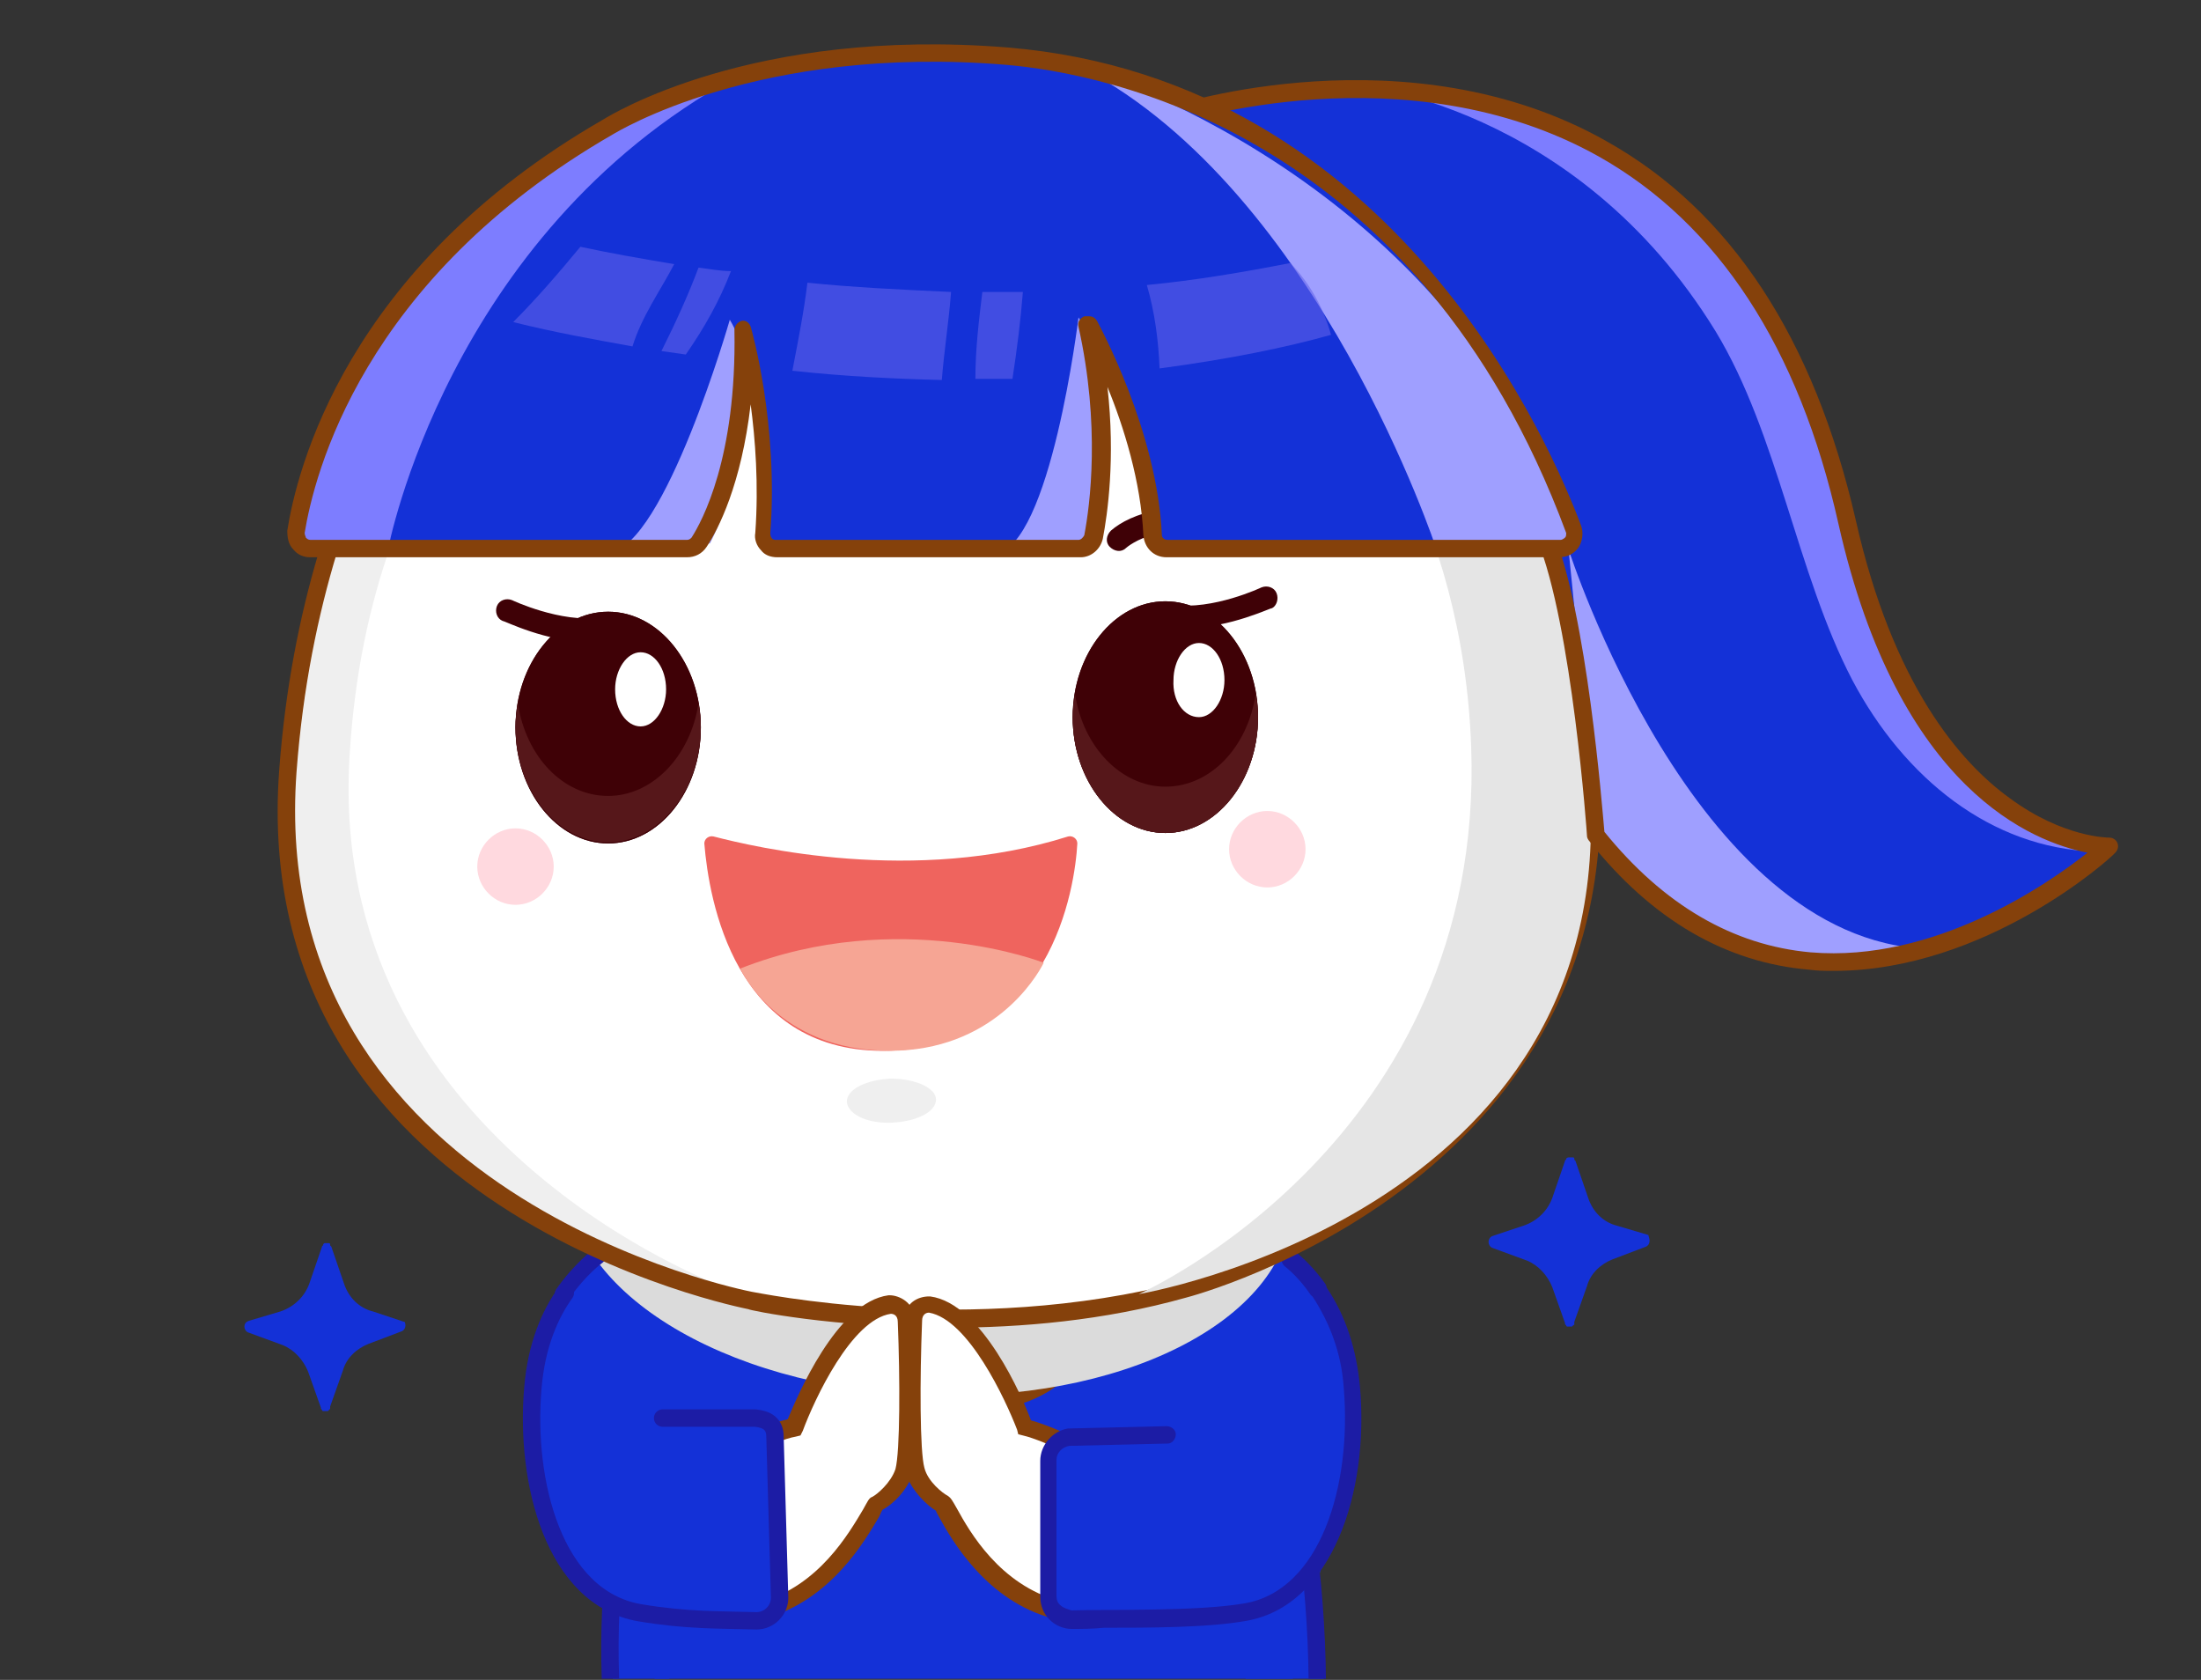 <?xml version="1.0" encoding="utf-8"?>
<!-- Generator: Adobe Illustrator 26.5.0, SVG Export Plug-In . SVG Version: 6.00 Build 0)  -->
<svg version="1.1" id="Layer_1" xmlns="http://www.w3.org/2000/svg" xmlns:xlink="http://www.w3.org/1999/xlink" x="0px" y="0px"
	 viewBox="0 0 190 145" style="enable-background:new 0 0 190 145;" xml:space="preserve">
<rect x="0" y="0" width="190" height="145" fill="#333333" stroke="none"/>
<style type="text/css">
	.st0{clip-path:url(#SVGID_00000167390383686442160990000014810355129844591744_);}
	.st1{fill:#1431D7;}
	.st2{fill:#1C1CA5;}
	.st3{fill:#FFFFFF;}
	.st4{fill:#85410B;}
	.st5{fill:#DBDBDB;}
	.st6{fill:#FF0063;}
	.st7{fill:#484848;}
	.st8{fill:#EFEFEF;}
	.st9{fill:#E5E5E5;}
	.st10{fill:#3F0106;}
	.st11{opacity:0.52;}
	.st12{fill:#FFB6C1;}
	.st13{fill:#EF645E;}
	.st14{fill:#F6A594;}
	.st15{fill:#56171A;}
	.st16{fill:#7D7DFF;}
	.st17{fill:#9F9FFF;}
	.st18{opacity:0.57;}
	.st19{fill:#6363EA;}
	.st20{fill:none;stroke:#1C1CA5;stroke-width:1.5;stroke-linecap:round;stroke-linejoin:round;}
</style>
<g>
	<defs>
		<rect id="SVGID_1_" width="190" height="144.9"/>
	</defs>
	<clipPath id="SVGID_00000072252867219628317180000017877454041113163691_">
		<use xlink:href="#SVGID_1_"  style="overflow:visible;"/>
	</clipPath>
	<g style="clip-path:url(#SVGID_00000072252867219628317180000017877454041113163691_);">
		<path class="st1" d="M111.6,114.4H56.5V147h55.1V114.4z"/>
		<path class="st1" d="M57.6,148.6l-3.3-0.3l-1.4-1.6v-7.9l6.8,1.2C59.7,140,56.8,145.2,57.6,148.6L57.6,148.6z"/>
		<path class="st2" d="M57,149.3h-1.6c-1.8,0-3.3-1.4-3.4-3.2c-0.2-3.7-0.1-7.6,0.3-11.6c0-0.4,0.4-0.7,0.8-0.7
			c0.4,0,0.7,0.4,0.7,0.8c-0.4,3.9-0.5,7.8-0.3,11.4c0,1,0.9,1.8,1.9,1.8H57c0.4,0,0.8,0.3,0.8,0.8S57.5,149.3,57,149.3z"/>
		<path class="st1" d="M52.9,108.4l-2,0.5c0,0-4.6,4.2-4.7,8.3c-0.2,4.1-1.7,20.2,8.8,22c7.5,1.2,6.9,1.5,7.1-0.6
			c0.2-2.1,3.3-11.8,2.8-12.7s-0.8-0.4-0.8-0.4s2.6-2.9,5.1-1.5l0.2-5.6l1.4-1.8l2.7-0.5h19.6c0,0-1.4,0.4-0.5,0.8
			c0.9,0.4-0.5,1.5-0.5,1.5S92.1,120,92,121s1.7,3.5,1.7,3.5s4.7-0.6,6,0.2c0,0-0.4,0.9-0.4,2.1v8.6c0,1.6-0.1,3.8,1.2,4.1
			s5.8,0.2,7.8-0.5c1.3-0.5-1.6-1.5-1.6-1.5s0.6,0.1,0.7,1.1s0.8,5.3-0.2,7.2s-3.2,2.8-3.2,2.8l8.1-0.1c0,0,2.1-0.3,2.7-1
			c0.5-0.7-0.9-2.7-1-4.8c-0.1-2.2-0.4-4.9-0.4-4.9l1.7-6.5c0,0,2.3-5.3,1.7-10.6c-0.7-5.2-2.7-11.3-6.8-12.4c0,0-6.8,4.5-28.1,5.4
			C60.7,114.6,52.9,108.4,52.9,108.4L52.9,108.4z"/>
		<path class="st2" d="M111,151.7h-8c-0.4,0-0.8-0.3-0.8-0.8c0-0.4,0.3-0.8,0.8-0.8h8c1,0,1.9-0.8,1.9-1.8c0.2-4-0.1-9.3-0.5-12.8
			c0-0.4,0.3-0.8,0.7-0.8c0.4,0,0.8,0.3,0.8,0.7c0.4,3.6,0.7,8.9,0.5,13.1C114.3,150.3,112.8,151.7,111,151.7z"/>
		<path class="st3" d="M72.3,111.7c0,0-0.7,8.7,10.8,9.1c11.5,0.4,10.7-9.6,10.7-9.6"/>
		<path class="st4" d="M83.6,121.8c-0.2,0-0.4,0-0.6,0c-4.2-0.1-7.4-1.4-9.4-3.6c-2.6-2.9-2.3-6.4-2.3-6.6c0.1-0.6,0.6-1,1.1-0.9
			c0.6,0.1,1,0.5,0.9,1.1c0,0-0.2,2.8,1.8,5.1c1.7,1.8,4.3,2.8,8,3c3.4,0.1,5.9-0.7,7.6-2.4c2.3-2.5,2.1-6,2.1-6.1
			c0-0.6,0.4-1,0.9-1.1c0.5-0.1,1,0.4,1.1,0.9c0,0.2,0.3,4.5-2.6,7.6C90.1,120.8,87.3,121.8,83.6,121.8L83.6,121.8z"/>
		<g>
			<path class="st5" d="M111.5,104.3c0.4-9.7-13.2-18.2-30.4-18.9c-17.2-0.8-31.5,6.4-32,16.1c-0.4,9.7,13.2,18.2,30.4,18.9
				C96.7,121.2,111,114,111.5,104.3z"/>
		</g>
		<path class="st6" d="M113.7,111.2c-1-1.3-1.9-2.2-2.4-2.6L113.7,111.2z"/>
		<path class="st2" d="M113.7,112c-0.2,0-0.5-0.1-0.6-0.3c-0.9-1.3-1.8-2.1-2.2-2.4c-0.3-0.3-0.4-0.7-0.1-1.1
			c0.3-0.3,0.7-0.4,1.1-0.1c0.5,0.4,1.5,1.3,2.5,2.7c0.2,0.3,0.2,0.8-0.2,1.1C114,111.9,113.8,112,113.7,112L113.7,112z"/>
		<path class="st6" d="M48.6,111.7c1.5-2.2,3-3.2,3-3.2L48.6,111.7z"/>
		<path class="st2" d="M48.6,112.4c-0.1,0-0.3,0-0.4-0.1c-0.3-0.2-0.4-0.7-0.2-1c1.6-2.3,3.2-3.4,3.2-3.5c0.4-0.2,0.8-0.1,1,0.2
			c0.2,0.3,0.1,0.8-0.2,1c0,0-1.4,1-2.8,3C49.1,112.3,48.9,112.4,48.6,112.4L48.6,112.4z"/>
		<path class="st7" d="M59.5,110.5c-6.3-4.2-5.2-7.9-5.2-8.1l1,0.3l-0.5-0.2l0.5,0.1c0,0-0.8,3.2,4.8,7L59.5,110.5z"/>
		<path class="st7" d="M107.9,108.9l-0.3-1c5.6-1.8,5-6.5,5-6.7l1-0.2C113.6,101.2,114.3,106.9,107.9,108.9z"/>
		<path class="st3" d="M137.6,74l-0.2-8.1l-5.4-23.5l-7.6-14.2l-7.2-8.1l-5-4l-7-3.9l-7.7-3.4l-4.6-0.4c0,0-2.9-1.5-7.1,0.2
			c-4.1,1.7-4.6,0-4.6,0s-1.5-3-1.5-0.7c0.1,3.1-4.2-0.1-6.2,0.5c-7.3,2.4-12,1.6-12,1.6l-12.5,6L35.2,31.7l-6.6,14.9l-3,14.1
			l-0.5,14.4L31,92.5l11.7,10.4l7.5,4.6l2.1,1.2l10.1,3.6l4.8,0.5l14.1,0.7l11.9-0.4l4.1-0.5l4.5-0.8l9.2-3.7l8.3-4.7l9.5-8.2
			l5.1-8.5l2.3-6.3L137.6,74L137.6,74z"/>
		<path class="st8" d="M58.3,11.6c-13.1,5.3-29,18.9-32.6,53.6c-4,37.6,36.6,45.8,36.6,45.8S27.9,98.4,30.2,64.9
			C31.9,38.1,47,24,58.9,16.8c1-0.6,1.3-1.9,0.7-2.9L58.3,11.6L58.3,11.6z"/>
		<path class="st4" d="M40.9,25.1l-1.1-1c6.1-7.1,12-11.7,17.8-13.5l0.5,1.4C52.5,13.8,46.8,18.2,40.9,25.1L40.9,25.1z"/>
		<path class="st4" d="M81.9,114.6c-10,0-17.2-1.5-17.3-1.6c-0.4-0.1-43.3-8.3-40.5-46.5c2.1-28.4,15.8-42.6,16-42.8l1.1,1
			c0,0-3.4,3.5-7,10.4c-3.3,6.3-7.5,16.9-8.6,31.5c-2.7,36.7,38.8,44.8,39.3,44.9c0.2,0,18.6,4,37.3-0.9
			c0.4-0.1,38.5-10.1,34.2-46.7c-1.7-14.5-6.3-24.7-9.8-30.8c-3.8-6.6-7.3-9.8-7.4-9.8l-0.9-1.1c-14-14.5-33-13.9-33.2-13.9
			l-0.1-1.5c0.2,0,19.8-0.6,34.3,14.4l0.9,1c0.1,0.1,14.3,13.2,17.6,41.5c4.4,37.9-35,48.2-35.4,48.3
			C95.3,114,88.1,114.6,81.9,114.6L81.9,114.6z"/>
		<g>
			<path class="st9" d="M108.7,13.8c7.6,5.2,25.8,18.6,28.5,53.9c2.8,37-38.9,44-38.9,44s29.9-13.2,28.7-47.2
				c-0.7-19.6-10-33.1-18-41.1c-2.2-2.2-4.6-4-7.3-5.5c-3.8-2.1-9.9-5.1-15.8-6.5l-0.4-3.5C85.6,7.8,100.5,8.1,108.7,13.8z"/>
		</g>
		<path class="st10" d="M52.5,72.8c4.4,0,8-4.5,8-10s-3.6-10-8-10s-8,4.5-8,10S48.1,72.8,52.5,72.8z"/>
		<path class="st10" d="M105.9,47.6c-0.2,0-0.4,0-0.6-0.2c-4.5-3.1-8-0.2-8.1-0.1c-0.4,0.4-1,0.3-1.4-0.1c-0.4-0.4-0.3-1,0.1-1.4
			c1.6-1.4,5.9-3.2,10.6-0.1c0.5,0.3,0.6,0.9,0.3,1.4C106.5,47.5,106.2,47.6,105.9,47.6L105.9,47.6z"/>
		<path class="st10" d="M57.7,47.6c-0.2,0-0.4,0-0.6-0.2c-4.6-3.1-8.1-0.1-8.1-0.1c-0.4,0.4-1.1,0.3-1.4-0.1
			c-0.4-0.4-0.3-1.1,0.1-1.4c1.6-1.4,5.9-3.2,10.6-0.1c0.5,0.3,0.6,0.9,0.3,1.4C58.4,47.5,58.1,47.6,57.7,47.6L57.7,47.6z"/>
		<path class="st3" d="M55.3,62.7c1.2,0,2.2-1.5,2.2-3.2c0-1.8-1-3.2-2.2-3.2c-1.2,0-2.2,1.5-2.2,3.2C53.1,61.3,54.1,62.7,55.3,62.7
			z"/>
		<path class="st10" d="M100.6,71.9c4.4,0,8-4.5,8-10s-3.6-10-8-10c-4.4,0-8,4.5-8,10S96.2,71.9,100.6,71.9z"/>
		<path class="st3" d="M103.5,61.9c1.2,0,2.2-1.5,2.2-3.2c0-1.8-1-3.2-2.2-3.2c-1.2,0-2.2,1.5-2.2,3.2
			C101.2,60.5,102.2,61.9,103.5,61.9z"/>
		<g class="st11">
			<path class="st12" d="M44.5,78.1c1.8,0,3.3-1.5,3.3-3.3c0-1.8-1.5-3.3-3.3-3.3c-1.8,0-3.3,1.5-3.3,3.3
				C41.2,76.6,42.7,78.1,44.5,78.1z"/>
		</g>
		<g class="st11">
			<path class="st12" d="M109.4,76.6c1.8,0,3.3-1.5,3.3-3.3s-1.5-3.3-3.3-3.3c-1.8,0-3.3,1.5-3.3,3.3S107.6,76.6,109.4,76.6z"/>
		</g>
		<path class="st13" d="M61.6,72.2c3.5,0.9,17.3,4.2,30.6,0c0.4-0.1,0.8,0.2,0.8,0.6c-0.2,3.7-2.2,17.9-16.8,17.9
			c-12.8,0-15-13-15.4-17.9C60.8,72.4,61.2,72.1,61.6,72.2L61.6,72.2z"/>
		<path class="st14" d="M90.1,83.1c0,0-12.5-4.9-26.2,0.5c0,0,3.2,7.1,12.9,7.1C85.6,90.7,89.4,84.5,90.1,83.1L90.1,83.1z"/>
		<path class="st8" d="M77,96.9c2.1-0.1,3.8-0.9,3.8-2c0-1-1.8-1.8-3.9-1.8c-2.1,0.1-3.8,0.9-3.8,2C73.2,96.2,74.9,97,77,96.9z"/>
		<path class="st10" d="M52.5,72.8c4.4,0,8-4.5,8-10s-3.6-10-8-10s-8,4.5-8,10S48.1,72.8,52.5,72.8z"/>
		<path class="st3" d="M55.3,62.7c1.2,0,2.2-1.5,2.2-3.2c0-1.8-1-3.2-2.2-3.2c-1.2,0-2.2,1.5-2.2,3.2C53.1,61.3,54.1,62.7,55.3,62.7
			z"/>
		<path class="st15" d="M52.5,68.7c-3.9,0-7.1-3.4-7.8-8c-0.1,0.7-0.2,1.3-0.2,2c0,5.5,3.6,10,8,10s8-4.5,8-10c0-0.7-0.1-1.4-0.2-2
			C59.6,65.3,56.3,68.7,52.5,68.7L52.5,68.7z"/>
		<path class="st10" d="M100.6,71.9c4.4,0,8-4.5,8-10s-3.6-10-8-10c-4.4,0-8,4.5-8,10S96.2,71.9,100.6,71.9z"/>
		<path class="st3" d="M103.5,61.9c1.2,0,2.2-1.5,2.2-3.2c0-1.8-1-3.2-2.2-3.2c-1.2,0-2.2,1.5-2.2,3.2
			C101.2,60.5,102.2,61.9,103.5,61.9z"/>
		<path class="st15" d="M100.6,67.9c-3.8,0-7.1-3.4-7.8-8c-0.1,0.7-0.2,1.3-0.2,2c0,5.5,3.6,10,8,10c4.4,0,8-4.5,8-10
			c0-0.7-0.1-1.4-0.2-2C107.7,64.5,104.5,67.9,100.6,67.9L100.6,67.9z"/>
		<path class="st1" d="M101.4,10c0,0,46.8-15.7,58.2,35.1c6.3,28.1,22.6,28,22.6,28s-25.3,23.1-44.3-0.9c0,0-1.3-18.4-4.4-25.8"/>
		<path class="st16" d="M116.9,7.3c0,0,19.1,1.6,31.2,21.3c5.4,8.9,7,20.9,11.8,30.1c4.5,8.5,12,14.5,20.9,14.8
			c0,0-11-3.3-17.3-16.7C157.2,43.3,158.4,9.3,116.9,7.3L116.9,7.3z"/>
		<g>
			<path class="st17" d="M135.4,47.4c0,0,10.8,33.8,31,34.5c0,0-17.7,4.3-28.5-9.7L135.4,47.4z"/>
		</g>
		<path class="st4" d="M158.3,83.8c-0.7,0-1.4,0-2.1-0.1c-7.2-0.6-13.6-4.3-19-11.1c-0.1-0.1-0.2-0.3-0.2-0.4
			c0-0.2-1.3-18.3-4.3-25.6c-0.2-0.4,0-0.8,0.4-1c0.4-0.2,0.8,0,1,0.4c2.9,7.1,4.2,23.6,4.4,25.8c5.1,6.3,11.1,9.8,17.8,10.4
			c10.7,0.9,20.5-5.9,23.9-8.6c-4.6-0.9-16.3-5.3-21.5-28.4c-3.4-15.2-10.4-25.9-20.7-31.7c-16.6-9.3-36.3-2.9-36.5-2.8
			c-0.4,0.1-0.8-0.1-1-0.5c-0.1-0.4,0.1-0.8,0.5-1c0.2-0.1,20.6-6.7,37.7,3c10.7,6,17.9,17,21.5,32.7c3.2,14.2,9,20.9,13.3,24
			c4.6,3.4,8.5,3.4,8.6,3.4c0.3,0,0.6,0.2,0.7,0.5s0,0.6-0.2,0.8C182.2,74.1,171.4,83.8,158.3,83.8L158.3,83.8z"/>
		<path class="st1" d="M64.2,28.4c0.2,11.1-2.7,16.7-3.8,18.4c-0.2,0.4-0.6,0.6-1,0.6H26.8c-0.8,0-1.3-0.7-1.2-1.4
			c0.8-5,5-22.3,27-35c0,0,12.4-7.9,34.4-6.1c32.9,2.7,46.1,33.3,48.8,40.8c0.3,0.8-0.3,1.6-1.2,1.6h-33.9c-0.6,0-1.2-0.5-1.2-1.2
			C99.1,37.3,94,28,94,28c2,8.7,1,15.8,0.5,18.3c-0.1,0.6-0.6,1-1.2,1H67.1c-0.7,0-1.3-0.6-1.2-1.3C66.6,36.5,64.2,28.4,64.2,28.4"
			/>
		<g>
			<path class="st17" d="M94.6,46.9c0,0,3.1-12.4-1.5-19.5c0,0-2.4,19.8-7.2,20.4L94.6,46.9z"/>
		</g>
		<g>
			<path class="st17" d="M61.3,46.9c0,0,6.1-11.9,1.7-19.3c0,0-5.6,19.5-10.4,20.1L61.3,46.9z"/>
		</g>
		<path class="st10" d="M50.8,55.4c-3.7,0-7.2-1.8-7.4-1.8c-0.5-0.2-0.7-0.8-0.5-1.3s0.8-0.7,1.3-0.5c0,0,4.2,2,7.7,1.5
			c0.5-0.1,1,0.3,1.1,0.8c0.1,0.5-0.3,1-0.9,1.1C51.7,55.4,51.2,55.4,50.8,55.4z"/>
		<path class="st10" d="M102.5,54.2c-0.5,0-1,0-1.5-0.1c-0.6-0.1-0.9-0.6-0.9-1.1c0.1-0.5,0.6-0.9,1.1-0.8c3.5,0.5,7.7-1.5,7.7-1.5
			c0.5-0.2,1.1,0,1.3,0.5c0.2,0.5,0,1.1-0.4,1.3C109.8,52.4,106.2,54.2,102.5,54.2z"/>
		<g>
			<path class="st17" d="M124,47.4c0,0-10.1-30.8-30.5-41.5c0,0,31.6,9.2,42.2,39.9l-0.4,1.6L124,47.4L124,47.4z"/>
		</g>
		<path class="st16" d="M33.5,47.4c0,0,5.1-27.1,29.9-40.7c0,0-28.1,4.8-37.5,37.6V47l1.1,0.8L33.5,47.4L33.5,47.4z"/>
		<path class="st4" d="M134.6,48.1h-33.9c-1.1,0-1.9-0.8-2-1.9c-0.2-4.6-1.7-9.4-3.1-12.8c0.7,6.2,0,11-0.4,13.1
			c-0.2,0.9-1,1.6-1.9,1.6H67.1c-0.6,0-1.1-0.2-1.4-0.6c-0.4-0.4-0.6-1-0.5-1.5c0.3-4.2,0-8.1-0.4-11.1C64,41.8,62,45.7,61,47.2
			c-0.4,0.6-1,0.9-1.7,0.9H26.8c-0.6,0-1.1-0.2-1.5-0.7c-0.4-0.4-0.5-1-0.5-1.6c0.8-5.1,5-22.7,27.3-35.5c0.5-0.3,12.8-8,34.9-6.2
			c33.7,2.8,47.1,34.9,49.5,41.3c0.2,0.6,0.1,1.3-0.2,1.8C135.9,47.8,135.3,48.1,134.6,48.1z M94,27.3c0.3,0,0.5,0.1,0.7,0.4
			c0.2,0.4,5.2,9.5,5.6,18.5c0,0.2,0.2,0.4,0.5,0.4h33.9c0.2,0,0.4-0.2,0.4-0.2c0.1-0.1,0.1-0.2,0.1-0.4C122.3,11.2,95,6.3,86.9,5.6
			c-21.5-1.8-33.8,5.9-34,6C31.2,24.1,27.1,41.1,26.3,46c0,0.2,0.1,0.3,0.1,0.4c0.1,0.1,0.2,0.2,0.4,0.2h32.5c0.2,0,0.3-0.1,0.4-0.2
			c0.9-1.4,3.9-6.9,3.7-17.9c0-0.4,0.3-0.7,0.6-0.8c0.4-0.1,0.7,0.2,0.8,0.5c0.1,0.3,2.4,8.4,1.7,17.8c0,0.1,0,0.3,0.1,0.4
			c0,0.1,0.2,0.2,0.3,0.2h26.2c0.2,0,0.4-0.2,0.5-0.4c0.5-2.6,1.4-9.5-0.5-18c-0.1-0.4,0.1-0.7,0.5-0.9C93.8,27.3,93.9,27.3,94,27.3
			L94,27.3z"/>
		<g class="st18">
			<path class="st19" d="M50.1,21.3c-1.9,2.3-3.8,4.5-5.8,6.5c3.6,0.9,7,1.5,10.3,2.1c0.8-2.6,2.4-4.8,3.6-7.1
				C55.2,22.3,52.4,21.8,50.1,21.3z"/>
		</g>
		<g class="st18">
			<path class="st19" d="M60.3,23.1c-0.9,2.4-2,4.8-3.2,7.2c0.7,0.1,1.4,0.2,2.1,0.3c1.6-2.3,2.9-4.6,3.9-7.2
				C62.1,23.4,61.2,23.2,60.3,23.1L60.3,23.1z"/>
		</g>
		<g class="st18">
			<path class="st19" d="M69.7,24.4c-0.3,2.5-0.8,5-1.3,7.6c4.6,0.5,8.9,0.7,12.9,0.8c0.2-2.5,0.6-5,0.8-7.6
				C77.7,25,73.6,24.8,69.7,24.4L69.7,24.4z"/>
		</g>
		<g class="st18">
			<path class="st19" d="M88.3,25.2c-1.2,0-2.4,0-3.5,0c-0.3,2.5-0.6,4.9-0.6,7.5c1.1,0,2.1,0,3.2,0C87.8,30.1,88.1,27.7,88.3,25.2z
				"/>
		</g>
		<g class="st18">
			<path class="st19" d="M99,24.6c0.7,2.4,1,4.8,1.1,7.2c6-0.8,10.9-1.8,14.8-2.9c-0.7-2.5-1.9-4.5-3.5-6.2
				C107.3,23.5,103.2,24.2,99,24.6z"/>
		</g>
		<path class="st3" d="M60.4,126.7c0,0,5.9-3.1,8.2-3.5c0,0,3.6-9.9,8.2-10.6c0,0,1.3,0,1.4,1.4c0.1,1.4,0.4,10.9-0.2,13
			c-0.4,1.4-1.8,2.6-2.3,2.9s-3.1,7.4-9.8,9.2"/>
		<path class="st4" d="M66,139.7l-0.4-1.4c5.1-1.4,7.7-6,8.9-8c0.4-0.7,0.5-1,0.8-1.1c0.4-0.2,1.6-1.2,2-2.4
			c0.4-1.5,0.4-7.8,0.2-12.7c0-0.6-0.4-0.7-0.6-0.7c-3.4,0.5-6.6,7.4-7.6,10.1l-0.2,0.4l-0.4,0.1c-1.8,0.3-6.4,2.6-8,3.5L60,126
			c0.2-0.1,5.4-2.9,8-3.5c0.8-1.9,4.2-10.1,8.7-10.7h0.1c0.8,0,2.1,0.6,2.2,2.1c0.1,3.3,0.3,11.2-0.2,13.2c-0.4,1.5-1.8,2.8-2.6,3.2
			c-0.1,0.1-0.2,0.4-0.3,0.6C74.7,132.9,71.8,138.1,66,139.7L66,139.7z"/>
		<path class="st3" d="M96.6,126.7c0,0-5.9-3.1-8.2-3.5c0,0-3.6-9.9-8.2-10.6c0,0-1.3,0-1.4,1.4c-0.1,1.4-0.4,10.9,0.2,13
			c0.4,1.4,1.8,2.6,2.3,2.9s3.1,7.4,9.8,9.2"/>
		<path class="st4" d="M90.9,139.7c-5.7-1.5-8.7-6.7-9.8-8.7c-0.1-0.2-0.3-0.5-0.3-0.6c-0.7-0.4-2.1-1.7-2.6-3.2
			c-0.6-2-0.3-9.9-0.2-13.2c0.1-1.6,1.3-2.1,2.2-2.1h0.1c4.5,0.6,8,8.8,8.7,10.7c2.6,0.7,7.7,3.4,8,3.5l-0.7,1.3
			c-1.6-0.8-6.2-3.1-8-3.5l-0.4-0.1l-0.1-0.4c-1-2.6-4.2-9.5-7.6-10.1c-0.3,0-0.6,0.2-0.6,0.7c-0.2,5-0.2,11.3,0.2,12.7
			c0.3,1.2,1.6,2.2,2,2.4c0.3,0.2,0.4,0.4,0.8,1.1c1.1,2,3.7,6.6,8.9,8L90.9,139.7L90.9,139.7z"/>
		<path class="st1" d="M100.7,123.9l-8.5,0.2c-1,0.1-1.8,1-1.8,2v11.7c0,1.1,0.9,2,2.1,2c3.3-0.1,10.8,0.1,15-0.6
			c7.3-1.3,9.9-11.3,9.2-19.4c-0.3-3.7-1.5-6.4-2.8-8.2"/>
		<path class="st2" d="M92.5,140.6c-0.7,0-1.4-0.3-1.9-0.8c-0.5-0.5-0.8-1.2-0.8-2v-11.7c0-1.4,1.1-2.6,2.4-2.8l8.5-0.2
			c0.4,0,0.8,0.3,0.8,0.7c0,0.4-0.3,0.8-0.7,0.8l-8.5,0.2c-0.6,0.1-1.1,0.6-1.1,1.2v11.7c0,0.4,0.1,0.7,0.4,0.9
			c0.2,0.2,0.6,0.3,0.9,0.4c3.3-0.1,10.8,0.1,14.9-0.6c6.6-1.1,9.3-10.2,8.6-18.6c-0.2-3-1.2-5.6-2.7-7.9c-0.2-0.3-0.1-0.8,0.2-1
			c0.4-0.2,0.8-0.1,1,0.2c1.7,2.5,2.6,5.4,2.9,8.6c0.8,9.1-2.4,18.9-9.8,20.2c-3.3,0.6-8.5,0.6-12.3,0.6
			C94.3,140.6,93.3,140.6,92.5,140.6L92.5,140.6L92.5,140.6z"/>
		<path class="st1" d="M35,114.4c0,0.2-0.1,0.4-0.3,0.5l-2.9,1.1c-1,0.4-1.9,1.2-2.2,2.3l-1.1,3.1c0,0,0,0,0,0.1c0,0,0,0,0,0.1
			c0,0,0,0-0.1,0.1c0,0-0.1,0.1-0.1,0.1c0,0-0.1,0-0.1,0c0,0-0.1,0-0.1,0h-0.1c0,0-0.1,0-0.1,0c0,0-0.1,0-0.1-0.1c0,0,0,0-0.1-0.1
			c0,0,0,0,0,0c0,0,0,0,0-0.1l-1.1-3.1c-0.4-1-1.2-1.9-2.2-2.3l-3-1.1c-0.2-0.1-0.3-0.3-0.3-0.5c0-0.2,0.1-0.4,0.4-0.5l2.7-0.8
			c1.2-0.4,2.1-1.3,2.5-2.4l1.1-3.2c0,0,0-0.1,0.1-0.1c0,0,0,0,0-0.1c0,0,0.1-0.1,0.1-0.1c0,0,0,0,0.1,0c0,0,0.1,0,0.1,0
			c0,0,0.1,0,0.1,0c0,0,0,0,0.1,0c0.1,0,0.1,0.1,0.1,0.1c0,0,0,0,0,0.1c0,0,0.1,0.1,0.1,0.1l1.1,3.2c0.4,1.2,1.3,2.1,2.5,2.4
			l2.7,0.9C34.9,114,35,114.2,35,114.4L35,114.4z"/>
		<path class="st1" d="M142.4,107.1c0,0.2-0.1,0.4-0.3,0.5l-2.9,1.1c-1,0.4-1.9,1.2-2.2,2.3l-1.1,3.1c0,0,0,0,0,0.1c0,0,0,0,0,0.1
			s0,0-0.1,0.1c0,0-0.1,0.1-0.1,0.1c0,0-0.1,0-0.1,0c0,0-0.1,0-0.1,0h-0.1c0,0-0.1,0-0.1,0c0,0-0.1,0-0.1-0.1c0,0,0,0-0.1-0.1
			c0,0,0,0,0,0c0,0,0,0,0-0.1l-1.1-3.1c-0.4-1-1.2-1.9-2.2-2.3l-3-1.1c-0.2-0.1-0.3-0.3-0.3-0.5c0-0.2,0.1-0.4,0.3-0.5l2.7-0.9
			c1.2-0.4,2.1-1.3,2.5-2.4l1.1-3.2c0,0,0-0.1,0.1-0.1c0,0,0,0,0-0.1c0,0,0.1-0.1,0.2-0.1c0,0,0,0,0.1,0c0,0,0.1,0,0.1,0
			s0.1,0,0.1,0c0,0,0,0,0.1,0c0.1,0,0.1,0.1,0.1,0.1c0,0,0,0,0,0.1c0,0,0.1,0.1,0.1,0.1l1.1,3.2c0.4,1.2,1.3,2.1,2.5,2.4l2.7,0.8
			C142.3,106.7,142.4,106.9,142.4,107.1L142.4,107.1z"/>
		<path class="st1" d="M57.2,122.4l8,0c1,0.1,1.7,0.5,1.7,1.6l0.4,13.9c0,1.1-0.9,2-2,2c-3.3-0.1-5.9,0-10.1-0.7
			c-7.4-1.3-9.9-11.3-9.2-19.4c0.3-3.7,1.5-6.4,2.8-8.2"/>
		<path class="st20" d="M57.2,122.4l8,0c1,0.1,1.7,0.5,1.7,1.6l0.4,13.9c0,1.1-0.9,2-2,2c-3.3-0.1-5.9,0-10.1-0.7
			c-7.4-1.3-9.9-11.3-9.2-19.4c0.3-3.7,1.5-6.4,2.8-8.2"/>
	</g>
</g>
</svg>
